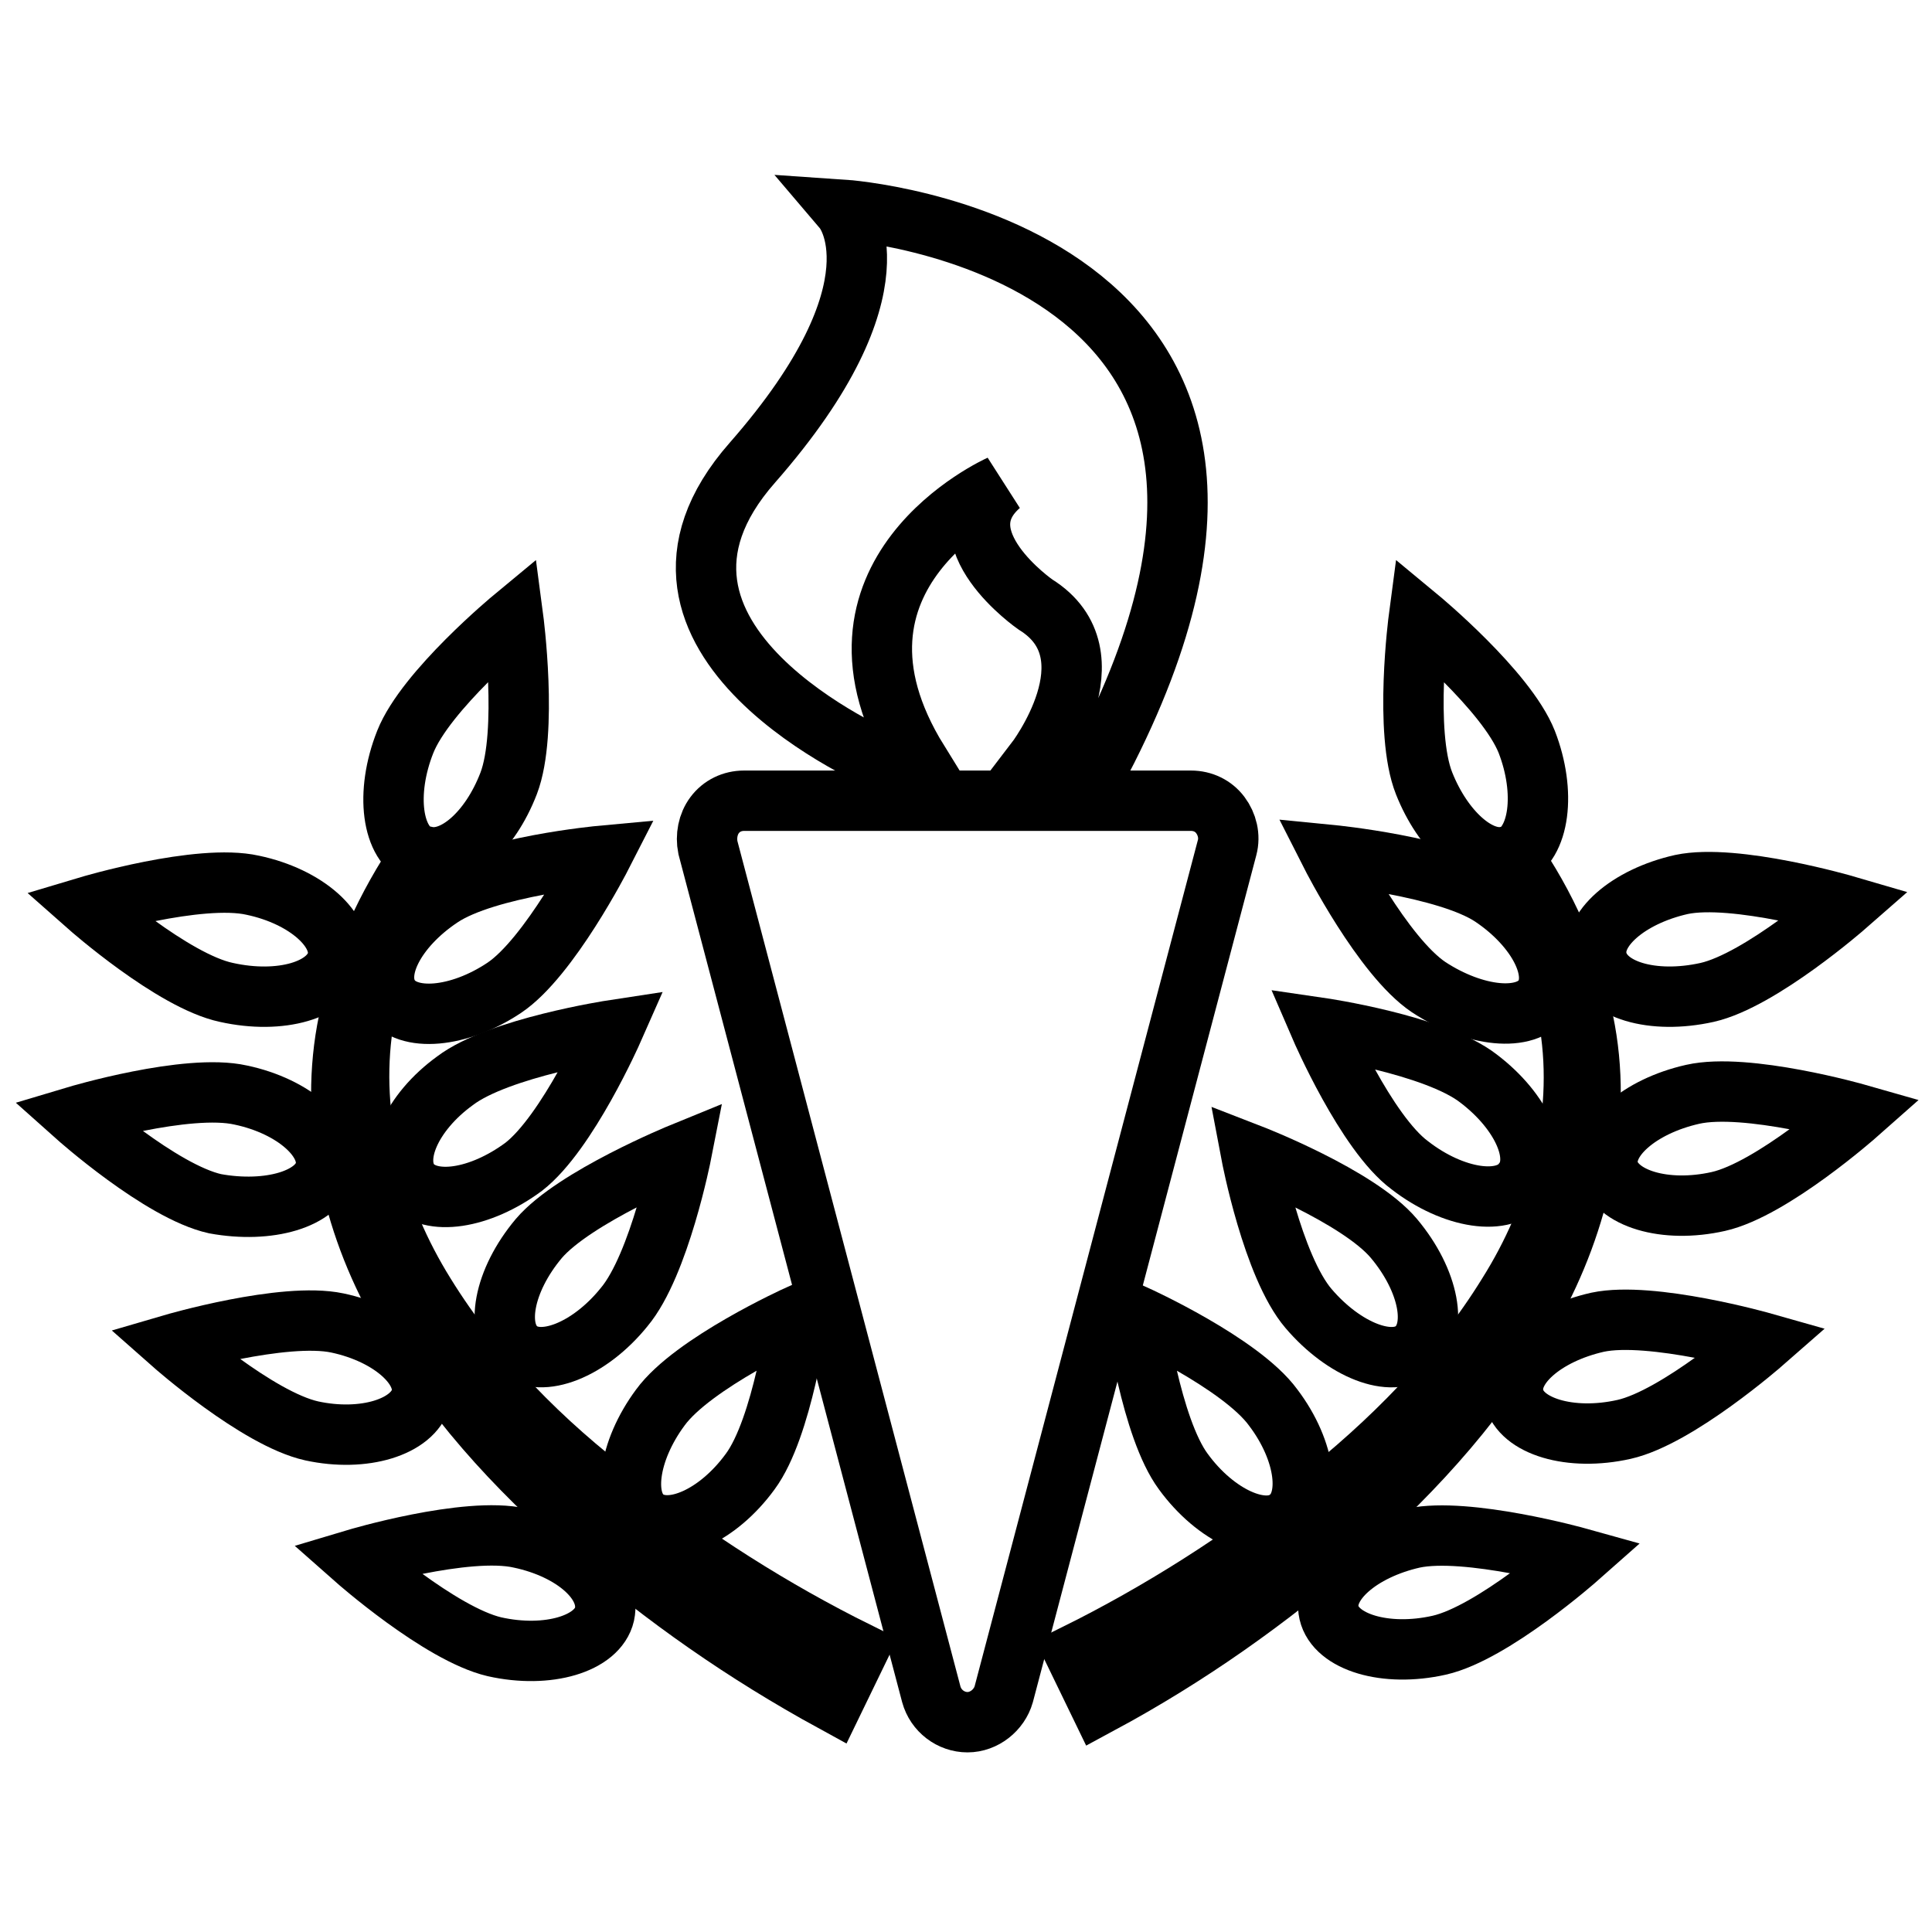 <?xml version="1.0" encoding="utf-8"?>
<!-- Svg Vector Icons : http://www.onlinewebfonts.com/icon -->
<!DOCTYPE svg PUBLIC "-//W3C//DTD SVG 1.1//EN" "http://www.w3.org/Graphics/SVG/1.1/DTD/svg11.dtd">
<svg version="1.1" xmlns="http://www.w3.org/2000/svg" xmlns:xlink="http://www.w3.org/1999/xlink" x="0px" y="0px" viewBox="0 0 256 256" enable-background="new 0 0 256 256" xml:space="preserve">
<g><g><g><g><path stroke-width="8" fill-opacity="0" stroke="#000000"  d="M117.2,100.9h4.5c-15.4-24.9,10.8-36.6,10.8-36.6c-8,7,4.7,15.8,4.7,15.8c10.8,6.7,0,20.8,0,20.8h8.7c35.6-68.4-34.1-73.1-34.1-73.1s8.5,10-12.1,33.5C79,84.8,117.2,100.9,117.2,100.9z"/><path stroke-width="8" fill-opacity="0" stroke="#000000"  d="M161.7,108c-0.9-1.2-2.3-1.9-3.9-1.9H98.6c-1.6,0-3,0.7-3.9,1.9c-0.9,1.2-1.2,2.8-0.9,4.3l29.6,112.2c0.6,2.2,2.6,3.7,4.8,3.7c2.2,0,4.2-1.6,4.8-3.7l29.6-112.2C163,110.8,162.6,109.2,161.7,108z"/><path stroke-width="8" fill-opacity="0" stroke="#000000"  d="M56.3,171.5c-6.6-10.6-10.1-23.3-8.2-35.8c1.1-7.9,4.2-15.2,8.4-22.2c3.7,0.8,8.4-3.2,10.9-9.7C70,97,68,81.9,68,81.9s-11.6,9.6-14.3,16.4c-2.7,6.8-1.8,13.6,2,15.1c-4.5,6.7-7.9,13.9-9.5,21.9c-2.7,12.9,0.4,26.6,6.8,37.9c6.3,11.6,15.4,21.4,25.2,29.9c9.9,8.6,20.5,16,32.2,22.4l3.2-6.6c-11.1-5.5-22-12.4-31.8-20.2C71.9,191.2,62.9,182.2,56.3,171.5z"/><path stroke-width="8" fill-opacity="0" stroke="#000000"  d="M44.7,127.2c0.9-3.9-4.1-8.4-11.2-9.9c-7.1-1.6-21.8,2.8-21.8,2.8S22.9,130,30,131.5C37.2,133.1,43.7,131.2,44.7,127.2z"/><path stroke-width="8" fill-opacity="0" stroke="#000000"  d="M51.7,132.2c2.3,3.3,9.1,2.7,15.1-1.3c6-4,12.9-17.5,12.9-17.5s-15.2,1.4-21.3,5.5C52.4,122.9,49.3,128.8,51.7,132.2z"/><path stroke-width="8" fill-opacity="0" stroke="#000000"  d="M54.4,156.8c2.6,3.1,9.2,2.1,15-2.2c5.8-4.5,11.8-18.1,11.8-18.1s-15.1,2.3-20.9,6.7C54.5,147.4,51.8,153.5,54.4,156.8z"/><path stroke-width="8" fill-opacity="0" stroke="#000000"  d="M71.4,164.1c-4.7,5.6-5.9,12.1-2.8,14.7c3.1,2.6,9.5,0.1,14.1-5.6c4.7-5.6,7.6-20.4,7.6-20.4S76.1,158.6,71.4,164.1z"/><path stroke-width="8" fill-opacity="0" stroke="#000000"  d="M87.5,186.5c-4.3,5.8-5.2,12.5-1.9,14.8c3.3,2.3,9.5-0.4,13.8-6.3c4.3-5.8,6.3-20.7,6.3-20.7S91.8,180.6,87.5,186.5z"/><path stroke-width="8" fill-opacity="0" stroke="#000000"  d="M43.1,155c0.9-3.9-4.1-8.4-11.2-9.9c-7.1-1.6-21.8,2.8-21.8,2.8s11.2,10,18.4,11.6C35.6,160.8,42.2,158.9,43.1,155z"/><path stroke-width="8" fill-opacity="0" stroke="#000000"  d="M55.8,185.2c1-3.9-4-8.4-11.1-9.9c-7.1-1.5-21.8,2.8-21.8,2.8s11.2,9.9,18.4,11.5C48.2,191.1,54.7,189.1,55.8,185.2z"/><path stroke-width="8" fill-opacity="0" stroke="#000000"  d="M68.9,203.8c-7.1-1.6-21.8,2.8-21.8,2.8s11.2,9.9,18.4,11.6c7.1,1.6,13.7-0.4,14.6-4.3C81,209.7,76,205.3,68.9,203.8z"/><path stroke-width="8" fill-opacity="0" stroke="#000000"  d="M203,173.2c6.3-11.4,9.5-25,6.8-37.9c-1.6-8-5-15.4-9.5-21.9c3.7-1.6,4.6-8.4,2-15.1c-2.7-6.8-14.3-16.4-14.3-16.4s-2,15.1,0.7,21.9c2.5,6.3,7.2,10.5,10.9,9.7c4.1,6.8,7.2,14.3,8.4,22.2c2,12.6-1.6,25.3-8.2,35.8c-6.6,10.7-15.6,19.7-25.5,27.5c-9.8,7.8-20.7,14.7-31.8,20.2l3.2,6.6c11.7-6.3,22.3-13.8,32.2-22.4C187.8,194.6,196.7,184.8,203,173.2z"/><path stroke-width="8" fill-opacity="0" stroke="#000000"  d="M226.2,131.5c7.1-1.6,18.4-11.5,18.4-11.5s-14.7-4.3-21.8-2.8c-7.1,1.6-12.1,6-11.2,9.9C212.5,131.2,219,133.1,226.2,131.5z"/><path stroke-width="8" fill-opacity="0" stroke="#000000"  d="M204.5,132.2c2.3-3.3-0.7-9.3-6.8-13.4c-6-4-21.3-5.5-21.3-5.5s6.8,13.4,12.9,17.5C195.4,134.8,202.2,135.5,204.5,132.2z"/><path stroke-width="8" fill-opacity="0" stroke="#000000"  d="M186.8,154.4c5.8,4.5,12.6,5.5,15,2.2c2.6-3.2-0.1-9.3-5.9-13.7c-5.8-4.5-20.9-6.7-20.9-6.7S181,150.1,186.8,154.4z"/><path stroke-width="8" fill-opacity="0" stroke="#000000"  d="M187.5,178.8c3.1-2.6,1.9-9.1-2.8-14.7S165.8,153,165.8,153s2.8,14.8,7.6,20.4C178.1,178.9,184.4,181.4,187.5,178.8z"/><path stroke-width="8" fill-opacity="0" stroke="#000000"  d="M150.5,174.3c0,0,2,14.9,6.3,20.7c4.3,5.9,10.6,8.7,13.8,6.3c3.3-2.3,2.5-9-1.9-14.8C164.4,180.6,150.5,174.3,150.5,174.3z"/><path stroke-width="8" fill-opacity="0" stroke="#000000"  d="M224.3,145c-7.1,1.6-12.1,6-11.2,9.9c1,3.9,7.5,5.9,14.6,4.3c7.1-1.6,18.4-11.6,18.4-11.6S231.4,143.4,224.3,145z"/><path stroke-width="8" fill-opacity="0" stroke="#000000"  d="M211.7,175.2c-7.1,1.6-12.1,6-11.1,9.9c0.9,3.9,7.5,5.9,14.6,4.3c7.1-1.6,18.4-11.5,18.4-11.5S218.8,173.7,211.7,175.2z"/><path stroke-width="8" fill-opacity="0" stroke="#000000"  d="M187.3,203.8c-7.1,1.6-12.1,6-11.2,9.9c0.9,3.9,7.5,5.9,14.6,4.3c7.1-1.6,18.4-11.6,18.4-11.6S194.4,202.3,187.3,203.8z"/></g></g><g></g><g></g><g></g><g></g><g></g><g></g><g></g><g></g><g></g><g></g><g></g><g></g><g></g><g></g><g></g></g></g>
</svg>